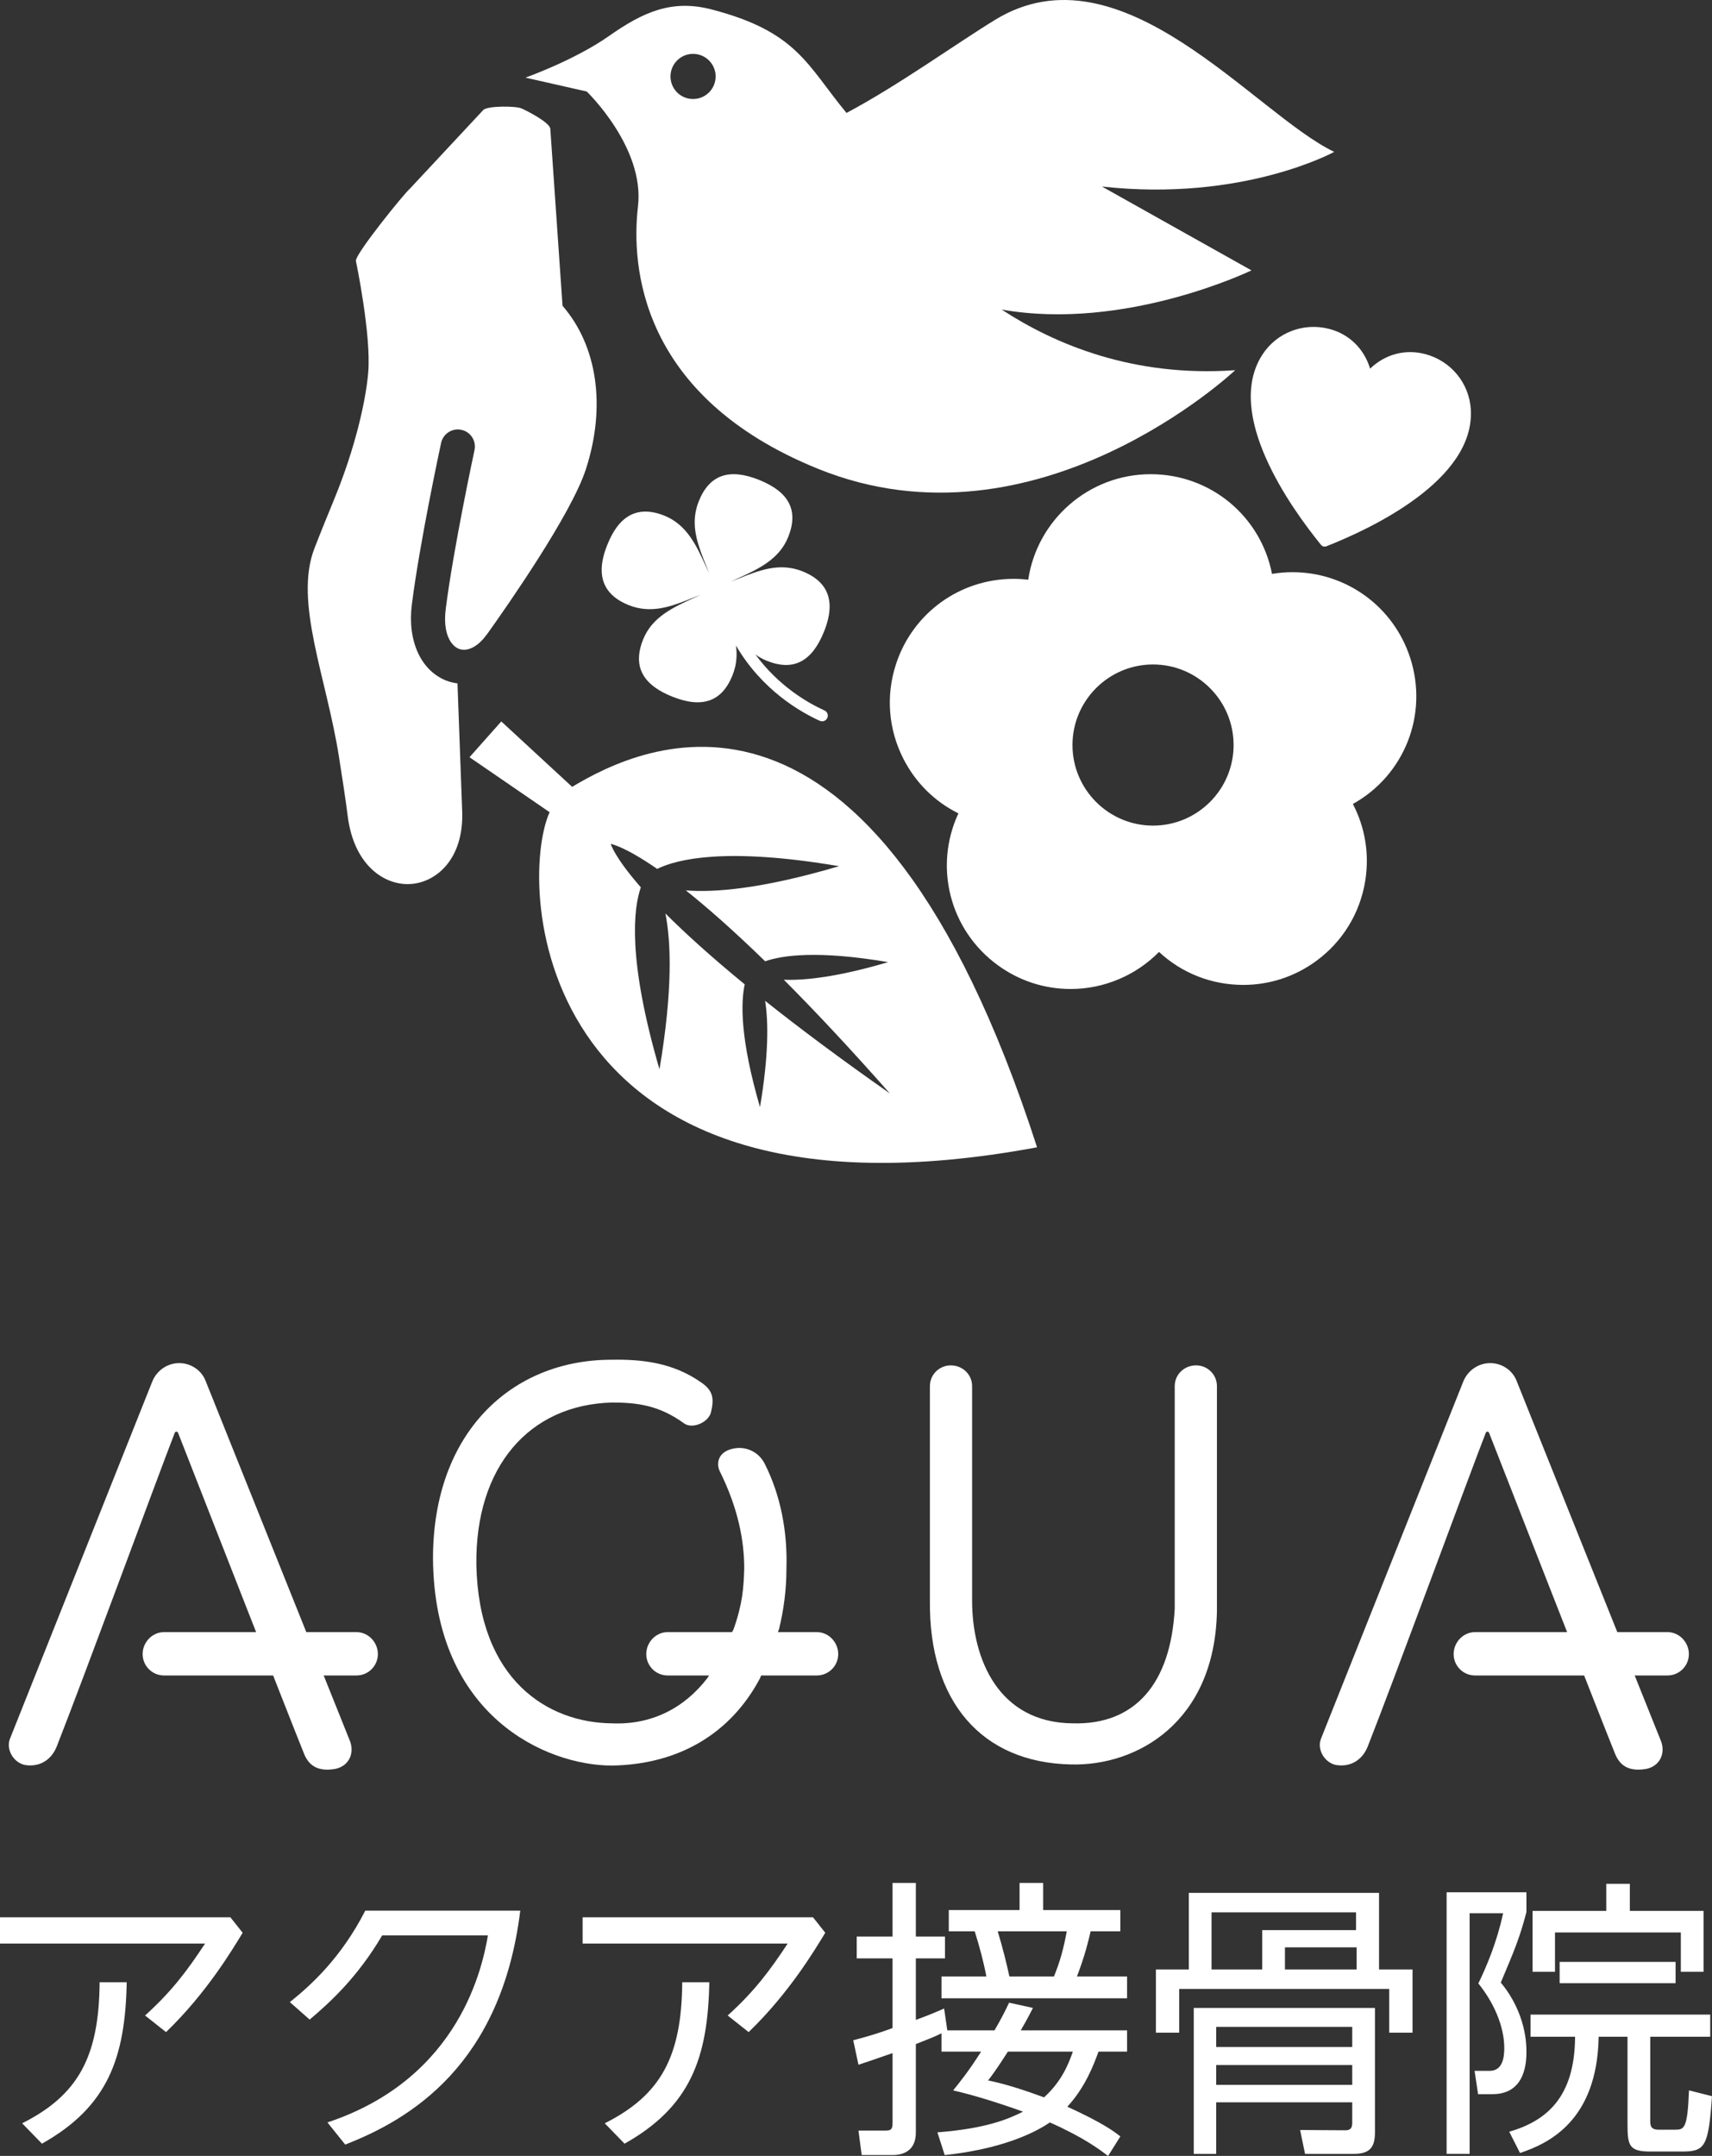 <?xml version="1.0" encoding="UTF-8"?><svg id="b" xmlns="http://www.w3.org/2000/svg" width="190.833" height="240.289" viewBox="0 0 190.833 240.289"><rect x="0" y="0" width="190.833" height="240.289" fill="#333333" stroke="none"/><defs><style>.d{fill:#fff;stroke-width:0px;}</style></defs><g id="c"><path class="d" d="m25.685,213.695l1.363,1.721c-1.071,1.754-3.961,6.657-8.54,11.073l-2.338-1.852c3.021-2.728,4.741-5.065,6.689-8.02H0v-2.923h25.685Zm-11.56,7.241c-.163,8.442-2.111,13.865-9.449,17.988l-2.208-2.272c6.267-3.149,8.572-7.437,8.637-15.716h3.021Z"/><path class="d" d="m36.497,236.555c14.97-4.968,17.34-17.729,17.892-20.847h-11.787c-2.728,4.644-5.812,7.469-8.085,9.385l-2.208-1.948c2.306-1.851,5.683-4.871,8.41-10.196h17.274c-2.11,17.178-12.241,23.249-19.515,26.074l-1.981-2.468Z"/><path class="d" d="m90.627,213.695l1.363,1.721c-1.071,1.754-3.961,6.657-8.54,11.073l-2.338-1.852c3.021-2.728,4.741-5.065,6.689-8.02h-22.859v-2.923h25.685Zm-11.56,7.241c-.163,8.442-2.111,13.865-9.449,17.988l-2.208-2.272c6.267-3.149,8.572-7.437,8.637-15.716h3.021Z"/><path class="d" d="m110.856,226.294c.941-1.623,1.267-2.338,1.623-3.085l2.663.585c-.325.617-.617,1.233-1.364,2.5h11.853v2.37h-3.183c-.487,1.331-1.429,3.929-3.475,6.138,3.962,1.818,5.163,2.727,5.91,3.312l-1.364,2.176c-1.006-.747-2.694-2.046-6.494-3.734-.552.357-3.993,2.825-11.722,3.637l-.812-2.532c5.423-.423,7.857-1.462,9.546-2.306-3.896-1.396-6.396-2.046-7.793-2.37.812-1.007,1.688-2.078,3.117-4.319h-4.416v-2.046c-.779.391-.974.455-2.857,1.202v9.839c0,1.655-.909,2.532-2.63,2.532h-3.409l-.357-2.728h2.857c.682,0,.941-.032.941-.844v-7.793c-2.305.812-2.922,1.006-3.799,1.299l-.584-2.729c1.233-.324,2.564-.682,4.383-1.363v-7.761h-3.993v-2.435h3.993v-5.975h2.598v5.975h3.247v2.435h-3.247v6.852c1.429-.52,2.338-.909,3.15-1.267l.356,2.436h5.261Zm5.423-16.43v3.02h8.604v2.37h-3.312c-.227.974-.584,2.565-1.525,5.033h5.585v2.435h-20.685v-2.435h5.001c-.325-1.722-.779-3.377-1.299-5.033h-2.89v-2.37h7.89v-3.02h2.631Zm-3.93,18.8c-1.299,2.014-1.688,2.533-2.208,3.215,1.299.26,3.053.714,6.234,1.884,2.046-1.852,2.761-3.832,3.215-5.099h-7.241Zm5.131-8.377c.682-1.656,1.071-3.085,1.429-5.033h-7.695c.616,2.046,1.006,3.669,1.299,5.033h4.968Z"/><path class="d" d="m153.718,210.968v8.54h3.734v7.046h-2.598v-4.871h-23.411v4.871h-2.598v-7.046h3.669v-8.54h21.203Zm-18.15,29.094h-2.501v-16.268h20.197v13.865c0,1.688-.585,2.402-2.37,2.402h-5.423l-.552-2.662,5.032.032c.52,0,.779-.195.779-.812v-2.306h-15.163v5.747Zm15.586-26.918h-16.105v6.364h5.649v-4.384h10.456v-1.98Zm-.423,12.761h-15.163v2.24h15.163v-2.24Zm0,4.254h-15.163v2.208h15.163v-2.208Zm.487-13.118h-7.987v2.468h7.987v-2.468Z"/><path class="d" d="m170.148,210.903v2.207c-.746,2.857-1.299,4.156-2.857,7.858,2.857,3.442,2.857,7.014,2.857,7.663,0,.975,0,4.773-3.767,4.773h-1.623l-.39-2.598h1.688c1.461,0,1.623-1.559,1.623-2.533,0-2.5-1.233-5.162-2.89-7.208.941-1.948,2.078-4.644,2.76-7.825h-3.733v26.82h-2.565v-29.158h8.896Zm13.801,16.105v9.286c0,.552,0,1.071.941,1.071h1.753c1.072,0,1.462,0,1.624-4.383l2.565.648c-.39,5.748-.812,6.17-3.41,6.17h-3.474c-2.371,0-2.533-.682-2.533-3.085v-9.708h-3.215c-.162,9.416-5.649,11.916-8.767,12.955l-1.201-2.37c4.123-1.201,7.306-3.799,7.338-10.585h-4.968v-2.469h20.034v2.469h-6.688Zm-2.273-17.048v3.021h8.215v6.786h-2.532v-4.384h-14.027v4.384h-2.5v-6.786h8.215v-3.021h2.63Zm-7.825,11.073v-2.371h12.923v2.371h-12.923Z"/><path class="d" d="m22.928,153.933l15.996,39.9c.69,1.506,0,3.011-1.569,3.325-1.883.313-2.948-.313-3.513-1.819-1.129-2.761-12.547-31.933-13.989-35.633-.064-.188-.313-.188-.377,0-1.694,4.328-10.226,27.539-13.174,35.005-.627,1.506-1.946,2.258-3.513,2.007-1.256-.251-2.132-1.694-1.694-2.885l15.871-39.837c.502-1.255,1.694-2.071,3.011-2.071s2.509.816,2.95,2.007Z"/><path class="d" d="m84.713,187.057c-3.261,6.149-9.034,9.599-16.498,9.724-7.34,0-19.823-5.521-19.95-23.086,0-14.052,8.784-22.145,19.889-22.145,3.386-.062,6.838.313,9.974,2.509,1.317.878,1.506,1.757,1.129,3.325-.25,1.13-2.069,1.945-3.011,1.255-2.759-2.007-5.207-2.321-8.03-2.321-9.283.251-15.245,7.215-15.117,18.067.25,12.86,7.966,17.628,15.117,17.69,4.328.188,8.03-1.631,10.664-5.081.127-.125,2.761-5.144,2.886-5.395,1.004-2.823,1.129-4.643,1.192-6.775,0-3.011-.627-6.587-2.698-10.79-.438-.815-.313-2.196,1.442-2.573,1.381-.313,2.825.315,3.515,1.632,1.819,3.576,2.571,7.654,2.446,11.732,0,2.383-.313,4.642-.815,6.712-.064.252-2.007,5.271-2.135,5.521Z"/><path class="d" d="m119.401,196.656c-9.976-.188-15.871-7.026-15.747-18.256v-23.901c0-1.317,1.067-2.321,2.321-2.321,1.317,0,2.384,1.004,2.384,2.321v23.901c0,6.524,2.948,13.613,11.23,13.675,6.899.188,10.914-4.391,11.355-12.797v-24.78c0-1.317,1.067-2.321,2.384-2.321,1.254,0,2.321,1.004,2.321,2.321v25.094c-.252,12.421-8.972,17.252-16.248,17.064Z"/><path class="d" d="m39.737,181.909h-21.454c-1.317,0-2.384,1.129-2.384,2.447s1.067,2.383,2.384,2.383h21.454c1.317,0,2.384-1.066,2.384-2.383s-1.067-2.447-2.384-2.447Z"/><path class="d" d="m169.063,153.933l15.996,39.9c.69,1.506,0,3.011-1.569,3.325-1.883.313-2.948-.313-3.513-1.819-1.129-2.761-12.547-31.933-13.989-35.633-.064-.188-.313-.188-.377,0-1.694,4.328-10.226,27.539-13.174,35.005-.627,1.506-1.946,2.258-3.513,2.007-1.256-.251-2.132-1.694-1.694-2.885l15.871-39.837c.502-1.255,1.694-2.071,3.011-2.071s2.509.816,2.95,2.007Z"/><path class="d" d="m185.872,181.909h-21.454c-1.317,0-2.384,1.129-2.384,2.447s1.067,2.383,2.384,2.383h21.454c1.317,0,2.384-1.066,2.384-2.383s-1.067-2.447-2.384-2.447Z"/><path class="d" d="m91.05,181.909h-16.628c-1.317,0-2.384,1.129-2.384,2.447s1.067,2.383,2.384,2.383h16.628c1.317,0,2.384-1.066,2.384-2.383s-1.067-2.447-2.384-2.447Z"/><path class="d" d="m163.948,45.636c-.175-2.94-2.222-5.42-5.094-6.174-2.227-.584-4.455.021-6.132,1.624-.675-2.219-2.319-3.84-4.546-4.424-2.873-.753-5.874.404-7.469,2.879-4.264,6.62,3.155,17.022,6.543,21.187.072.089.169.149.275.177.105.028.219.023.326-.019,4.995-1.967,16.564-7.389,16.097-15.25Z"/><path class="d" d="m62.703,34.079c3.889,4.486,4.868,11.234,2.603,18.221-1.635,5.037-8.779,15.258-11.038,18.42-.015.021-.037.03-.052.049-.929,1.306-2.135,1.911-3.07,1.545-.888-.347-1.804-1.718-1.461-4.442.851-6.753,3.184-17.592,3.207-17.7.222-1.029-.432-2.042-1.46-2.264-.581-.126-1.155.028-1.586.37-.334.265-.581.642-.677,1.089-.097.45-2.391,11.11-3.263,18.027-.508,4.032,1.005,7.359,3.856,8.47.405.158.818.246,1.232.304l.526,14.295c.177,5.213-2.816,7.834-5.669,8.06-2.927.236-6.393-2.029-7.091-7.549-.252-2.012-.604-4.249-.976-6.616-1.394-8.872-5.04-17.287-2.736-23.238.672-1.738,1.452-3.646,2.255-5.605,2.314-5.651,3.482-10.904,3.741-14,.35-4.167-1.352-12.342-1.371-12.426-.147-.705,5.438-7.596,6.001-8.043l8.224-8.816c.555-.44,3.588-.431,4.235-.145.649.287,3.16,1.572,3.209,2.278l1.361,19.716Z"/><path class="d" d="m115.6,127.874c-18.557-57.425-44.151-44.784-51.825-40.175l-7.897-7.291-3.545,3.988,8.93,6.128c-3.677,8.161-1.846,47.791,54.338,37.348Zm-44.167-28.975c-2.959-3.384-3.357-4.841-3.357-4.841,0,0,1.484.226,5.175,2.785,2.225-1.094,7.688-2.44,20.276-.302-8.561,2.529-13.86,2.953-17.078,2.698,2.353,1.874,5.273,4.432,8.84,7.901,1.95-.679,5.915-1.23,13.71.095-5.636,1.664-9.293,2.053-11.63,1.96,3.395,3.404,7.312,7.566,11.818,12.67-5.569-3.902-10.139-7.325-13.899-10.316.364,2.323.41,6.02-.573,11.842-2.223-7.628-2.144-11.652-1.702-13.679-3.845-3.155-6.713-5.77-8.84-7.9.628,3.184.831,8.525-.662,17.37-3.588-12.319-2.899-17.932-2.079-20.282Z"/><path class="d" d="m71.686,71.267c-.128.318-.231.63-.305.928-.612,2.456.542,4.234,3.528,5.437,3.35,1.349,5.553.579,6.735-2.353.114-.283.208-.572.279-.858.211-.847.224-1.664.114-2.469,2.905,4.966,7.185,7.412,9.343,8.386.319.144.694.002.838-.317.143-.321.002-.694-.317-.838-1.772-.8-5.071-2.658-7.695-6.237.379.275.799.512,1.27.702,2.932,1.181,5.014.126,6.364-3.224.19-.471.339-.923.443-1.342.641-2.572-.3-4.386-2.797-5.391-2.588-1.043-4.864-.128-7.274.841-.257.104-.522.208-.786.311.26-.122.519-.243.791-.367,2.275-1.037,4.628-2.109,5.639-4.617,1.183-2.936.124-5.016-3.223-6.364-3.35-1.35-5.553-.58-6.734,2.352-.114.283-.208.572-.279.858-.558,2.24.258,4.268,1.121,6.416.104.259.208.524.312.789-.122-.261-.244-.521-.368-.793-1.037-2.275-2.109-4.629-4.617-5.639-1.59-.641-2.962-.609-4.079.093-.923.58-1.67,1.604-2.285,3.13-.19.472-.34.924-.444,1.344-.64,2.571.3,4.384,2.797,5.39,2.587,1.042,4.863.127,7.273-.841.258-.104.523-.208.788-.312-.261.122-.52.244-.792.368-2.275,1.036-4.628,2.108-5.638,4.617Z"/><path class="d" d="m157.187,73.309c-1.853-5.705-7.126-9.537-13.121-9.537-.764,0-1.525.064-2.278.191-1.242-6.384-6.807-11.111-13.526-11.111-6.915,0-12.66,5.115-13.648,11.761-.542-.065-1.088-.097-1.635-.097-5.991,0-11.26,3.827-13.111,9.525-1.138,3.504-.844,7.243.829,10.527,1.36,2.669,3.498,4.778,6.135,6.086-2.747,5.893-1.024,12.988,4.412,16.938,2.374,1.724,5.174,2.636,8.099,2.636,3.719,0,7.272-1.513,9.85-4.13,2.533,2.357,5.851,3.674,9.389,3.674,2.921,0,5.717-.91,8.087-2.632,2.981-2.166,4.94-5.363,5.518-9.003.469-2.96-.023-5.924-1.386-8.531,5.687-3.153,8.462-9.906,6.386-16.296Zm-28.661,18.709c-4.951,0-8.979-4.028-8.979-8.98s4.028-8.98,8.979-8.98,8.981,4.028,8.981,8.98-4.028,8.98-8.981,8.98Z"/><path class="d" d="m148.723,16.928c-8.933-4.286-23.726-23.332-37.801-14.718-4.409,2.698-10.743,7.287-16.566,10.378-4.406-5.345-5.49-9.055-15.038-11.537-4.404-1.145-7.596.263-11.44,2.965-3.841,2.7-9.304,4.636-9.304,4.636l6.828,1.547s6.486,6.229,5.713,12.802c-.772,6.571.144,21.16,20.039,29.239,24.403,9.91,46.532-10.981,46.532-10.981-11.337.811-20.104-2.875-26.037-6.759,13.777,2.45,27.849-4.364,27.849-4.364l-16.667-9.345c15.704,1.744,25.892-3.863,25.892-3.863Zm-72.027-5.955c-1.353-.306-2.203-1.655-1.896-3.008.307-1.357,1.655-2.205,3.008-1.899,1.357.307,2.208,1.654,1.9,3.011-.306,1.353-1.655,2.203-3.012,1.895Z"/></g></svg>